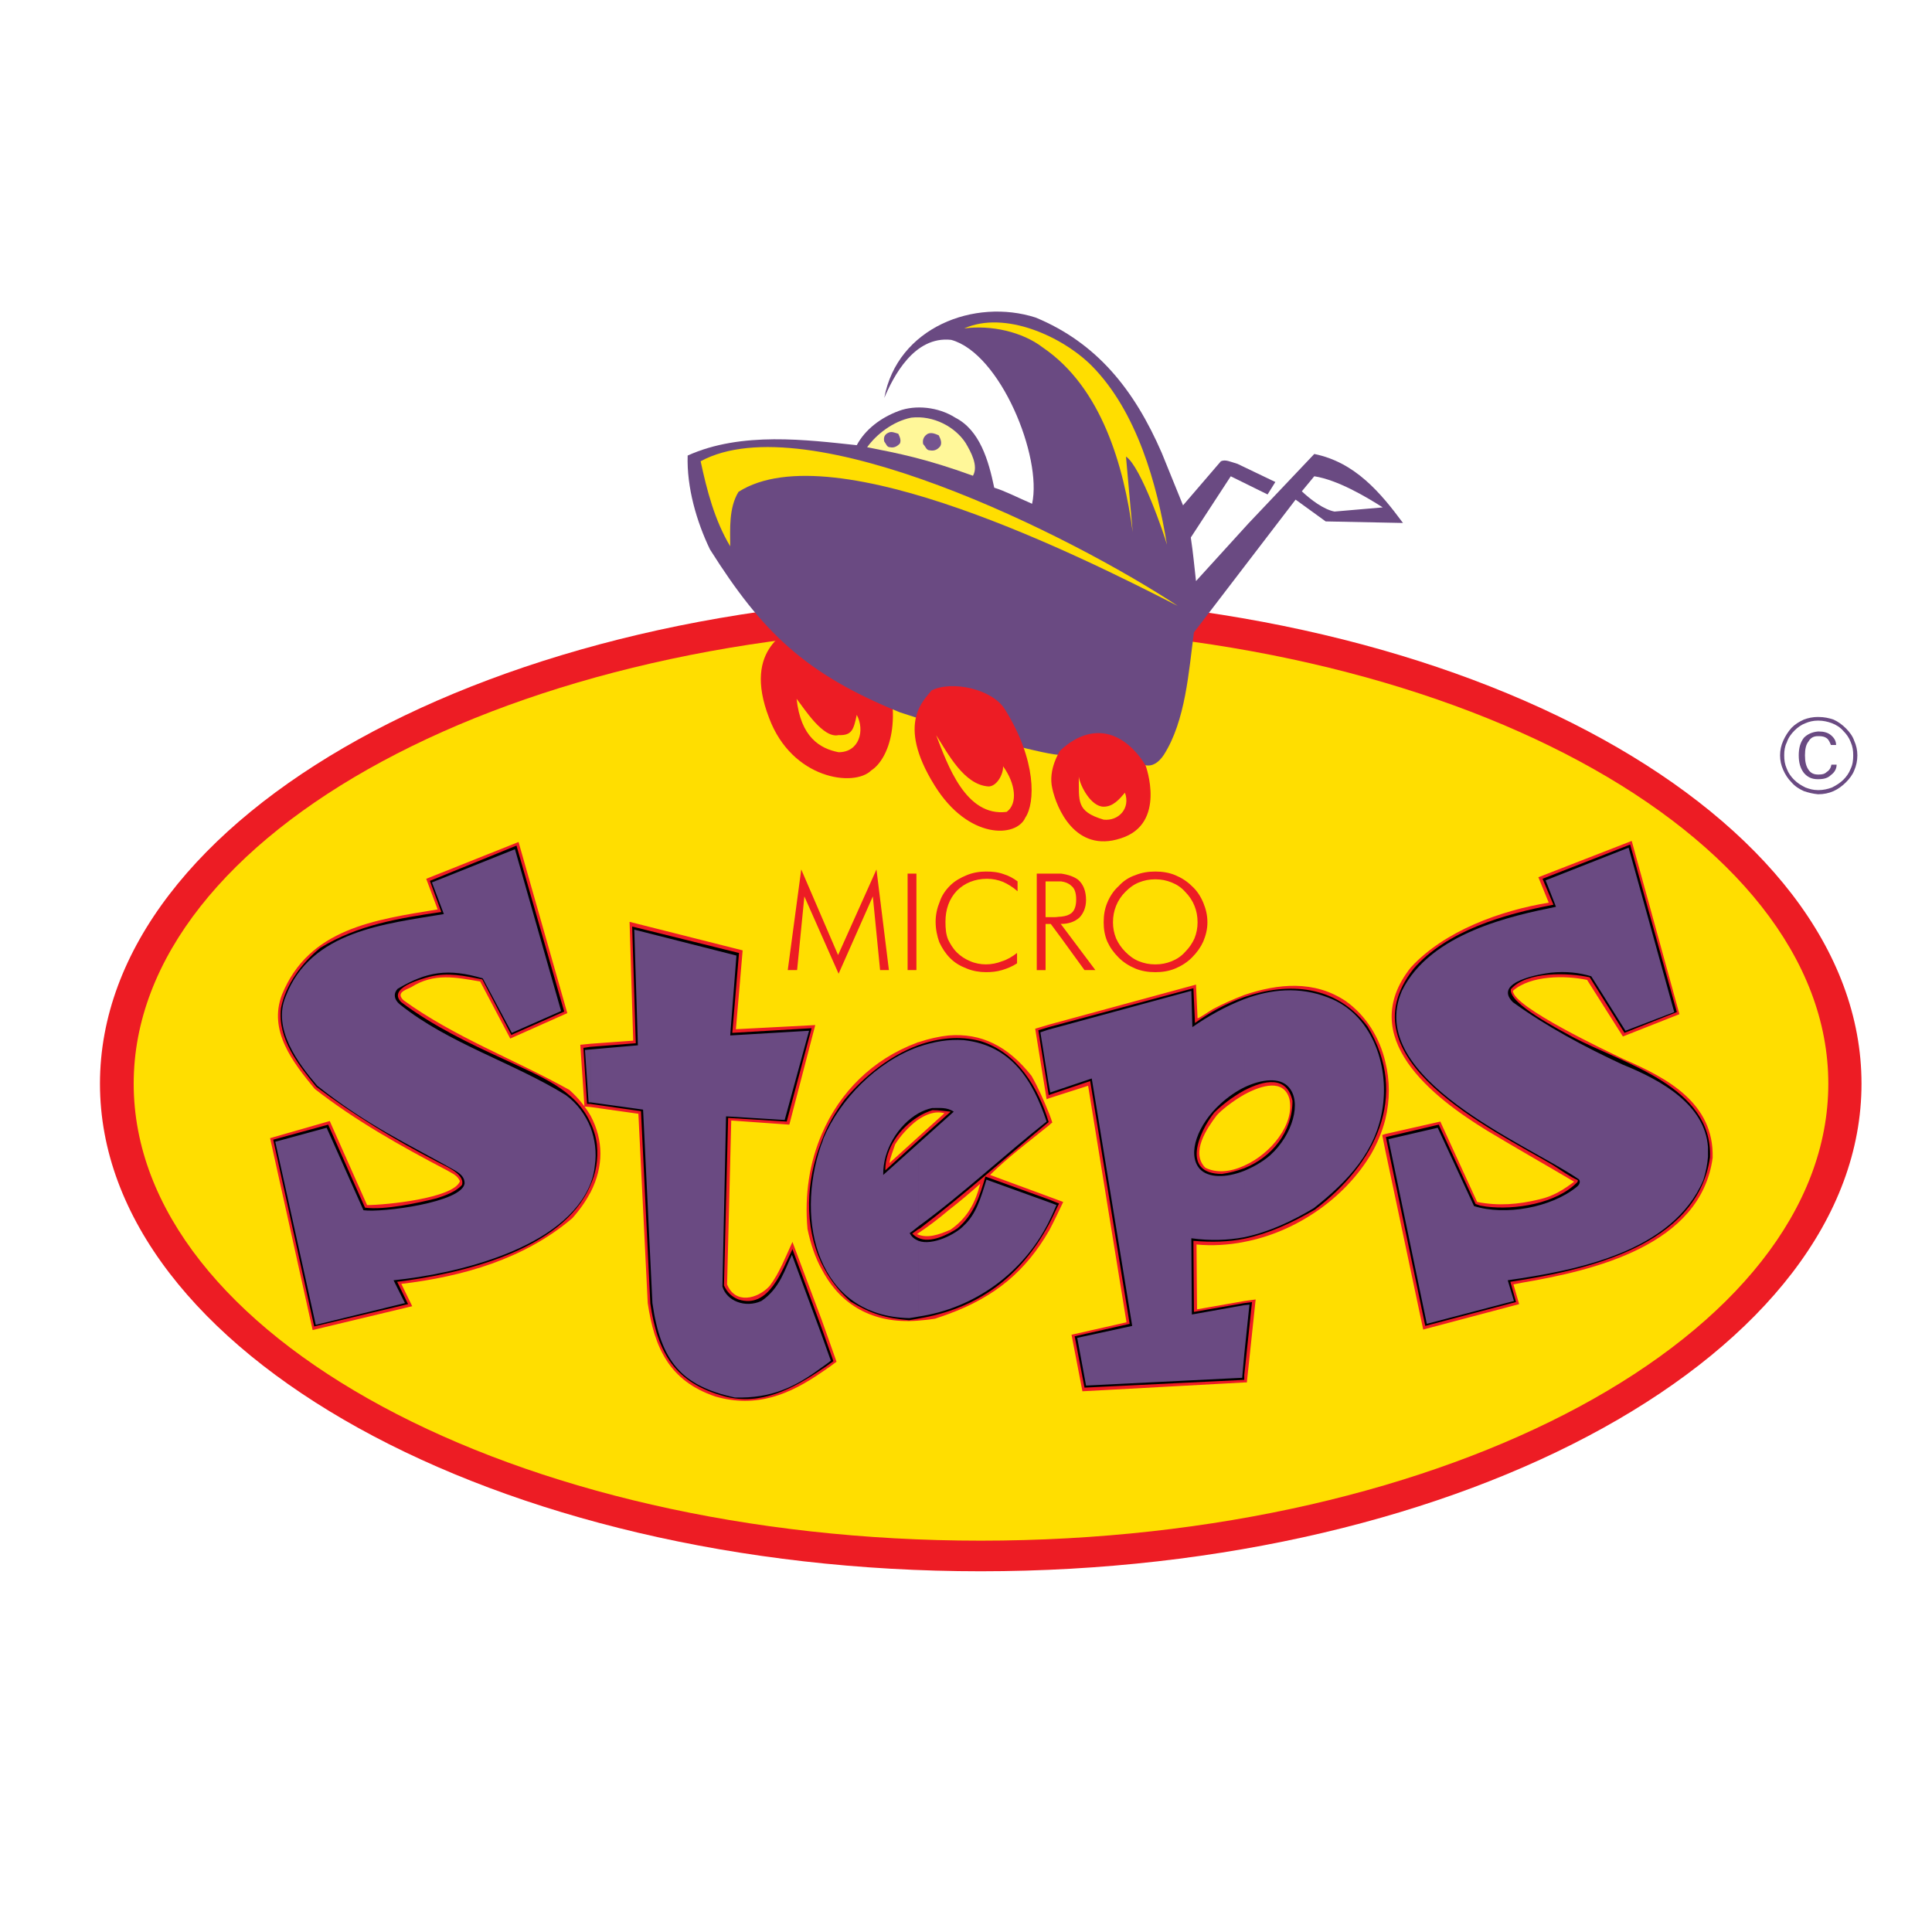 <?xml version="1.0" encoding="utf-8"?>
<!-- Generator: Adobe Illustrator 13.0.0, SVG Export Plug-In . SVG Version: 6.00 Build 14948)  -->
<!DOCTYPE svg PUBLIC "-//W3C//DTD SVG 1.0//EN" "http://www.w3.org/TR/2001/REC-SVG-20010904/DTD/svg10.dtd">
<svg version="1.0" id="Layer_1" xmlns="http://www.w3.org/2000/svg" xmlns:xlink="http://www.w3.org/1999/xlink" x="0px" y="0px"
	 width="192.756px" height="192.756px" viewBox="0 0 192.756 192.756" enable-background="new 0 0 192.756 192.756"
	 xml:space="preserve">
<g>
	<polygon fill-rule="evenodd" clip-rule="evenodd" fill="#FFFFFF" points="0,0 192.756,0 192.756,192.756 0,192.756 0,0 	"/>
	<path fill-rule="evenodd" clip-rule="evenodd" fill="#ED1C24" d="M97.849,156.766c48.388,0,87.874-21.891,87.874-48.646
		c0-26.755-39.486-48.646-87.874-48.646c-48.388,0-87.875,21.891-87.875,48.646C9.974,134.875,49.46,156.766,97.849,156.766
		L97.849,156.766z"/>
	<path fill-rule="evenodd" clip-rule="evenodd" fill="#FFDE00" d="M97.849,153.712c46.576,0,84.562-20.493,84.562-45.593
		c0-25.048-37.985-45.541-84.562-45.541c-46.525,0-84.511,20.493-84.511,45.541C13.338,133.219,51.324,153.712,97.849,153.712
		L97.849,153.712z"/>
	<path fill-rule="evenodd" clip-rule="evenodd" fill="#ED1C24" d="M153.585,119.66c1.397-0.312,2.433-0.983,3.467-1.76
		c-2.794-1.656-5.899-3.416-8.643-5.072c-5.589-3.415-13.145-9.366-7.659-16.301c3.364-3.674,9.005-5.693,13.767-6.469l-1.035-2.536
		l9.315-3.623l4.761,17.285l-5.641,2.226l-3.571-5.642c-2.174-0.466-5.641-0.466-7.4,1.087c0,1.604,9.471,6.055,11.075,6.831
		c4.295,1.863,9.005,4.348,8.85,9.833c-1.19,8.746-11.8,11.23-19.097,12.472l-0.776,0.155l0.569,1.967l-9.574,2.536l-3.777-17.854
		v-1.656l5.485-1.241l3.675,8.021C149.496,120.332,151.463,120.177,153.585,119.66L153.585,119.66z M138.215,111.689
		c0.466-1.914,0.466-3.881,0-5.744V111.689L138.215,111.689z M138.215,114.795l-0.311-1.553l0.311-0.104V114.795L138.215,114.795z
		 M138.215,105.945c-0.569-2.432-1.915-4.605-3.934-6.055c-3.156-2.122-6.779-1.76-10.143-0.621v9.937
		c1.811-0.983,3.933-1.553,4.502,0.414c0.569,2.484-1.812,5.485-4.502,6.676v7.607c5.175-0.983,10.039-4.347,12.679-8.798
		c0.621-1.087,1.087-2.226,1.397-3.416V105.945L138.215,105.945z M124.139,137.928v-8.125l1.138-0.155l-0.879,8.28H124.139
		L124.139,137.928z M124.139,99.27v9.937c-1.19,0.673-2.277,1.553-2.743,2.07c-0.983,1.294-2.64,3.726-1.139,5.227
		c1.139,0.569,2.536,0.414,3.882-0.207v7.607c-1.553,0.311-3.209,0.414-4.762,0.259l0.052,6.469l4.71-0.828v8.125l-16.146,0.88
		l-1.087-5.641l5.485-1.242l-3.83-23.599l-3.881,1.242v-7.35l14.646-3.984l0.155,3.364c0.155,0,1.346-0.828,1.553-0.932
		C122.017,100.149,123.052,99.684,124.139,99.27L124.139,99.27z M104.68,122.765c0.466-0.88,0.932-1.863,1.397-2.846l-1.397-0.519
		V122.765L104.68,122.765z M104.68,112.26c0.104-0.104,0.207-0.207,0.311-0.26c-0.104-0.311-0.207-0.621-0.311-0.879V112.26
		L104.68,112.26z M104.68,102.219v7.35l-0.259,0.104l-1.139-7.038L104.68,102.219L104.68,102.219z M104.68,111.121
		c-0.518-1.294-1.087-2.588-1.76-3.778c-2.381-3.002-5.02-4.295-8.28-4.037v17.44c1.139-0.88,2.226-1.811,3.157-2.639
		c-0.518,1.966-1.294,3.415-3.001,4.605c0,0-0.052,0-0.156,0.052v8.332c4.657-1.708,7.711-4.295,10.04-8.332V119.4l-5.899-2.173
		c1.707-1.708,3.984-3.416,5.899-4.968V111.121L104.68,111.121z M94.64,103.306v17.44c-1.035,0.88-2.07,1.656-3.157,2.381v-9.574
		l2.743-2.483c-0.932-0.259-1.863,0.104-2.743,0.725v-7.763c0.104-0.053,0.104-0.053,0.156-0.053
		C92.725,103.617,93.708,103.41,94.64,103.306L94.64,103.306z M94.64,122.765c-0.983,0.414-2.122,0.828-3.157,0.362v8.643
		c0.621-0.052,1.19-0.104,1.811-0.207c0.466-0.155,0.932-0.311,1.346-0.466V122.765L94.64,122.765z M91.483,104.031v7.763
		c-0.88,0.672-1.708,1.604-2.173,2.38c-0.208,0.621-0.466,1.242-0.569,1.863l2.743-2.484v9.574v8.643
		c-4.399,0.311-7.607-1.553-9.47-5.071v-13.611C83.772,108.999,87.032,105.687,91.483,104.031L91.483,104.031z M82.013,136.893
		c0.466-0.311,0.983-0.672,1.449-1.034l-1.449-4.089V136.893L82.013,136.893z M82.013,113.087v13.611
		c-0.673-1.19-1.139-2.588-1.449-4.089C80.253,119.194,80.771,115.934,82.013,113.087L82.013,113.087z M82.013,131.77l-2.95-7.866
		c-0.673,1.449-1.294,3.104-2.277,4.399c-1.19,1.293-3.416,1.862-4.244-0.156l0.414-16.353l5.796,0.413l2.587-9.936l-7.918,0.414
		l0.673-7.866l-11.282-2.847l0.362,11.852l-4.244,0.31v6.314l4.761,0.673l0.932,18.889c0.673,4.503,2.173,7.763,6.728,9.315
		c4.14,1.19,7.452-0.207,10.661-2.433V131.77L82.013,131.77z M58.931,118.936v-7.607C60.225,113.76,60.225,116.399,58.931,118.936
		L58.931,118.936z M58.931,104.134v6.314l-0.621-0.052l-0.414-6.158L58.931,104.134L58.931,104.134z M58.931,111.328
		c-0.517-0.88-1.19-1.76-2.122-2.588c-5.486-3.054-11.489-5.278-16.561-8.953c-0.725-0.725,0.104-0.983,0.776-1.294
		c2.277-1.448,4.451-0.983,6.883-0.569l3.001,5.693l5.693-2.536l-4.865-17.078l-9.212,3.675l1.139,3.053
		c-6.314,1.035-12.834,1.915-15.525,8.487c-1.397,3.623,1.086,6.779,3.26,9.419c4.037,3.157,8.643,5.744,13.197,8.125
		c0.621,0.362,1.035,0.518,1.294,1.087c-0.622,1.708-7.453,2.381-9.264,2.381l-3.726-8.384l-5.952,1.707l4.244,19.148l9.937-2.381
		l-1.087-2.226c6.106-0.725,12.317-2.483,17.078-6.572c0.776-0.88,1.346-1.707,1.812-2.587V111.328L58.931,111.328z"/>
	<path fill-rule="evenodd" clip-rule="evenodd" d="M148.306,120.384c2.847,0.362,6.987-0.311,9.057-2.432l0.052-0.104v-0.104
		c-0.828-0.362-1.655-0.983-2.483-1.501c-6.056-3.57-20.96-10.558-13.922-19.562c3.312-3.83,9.108-5.486,13.974-6.417l-1.087-2.587
		l8.746-3.416l4.657,16.716l-5.227,2.07l-3.468-5.538c-2.07-0.465-6.313-0.621-7.866,1.19c-0.259,1.449,5.071,4.141,6.263,4.813
		c4.916,2.587,13.869,4.864,13.61,11.954c-1.294,8.901-12.473,11.282-19.925,12.42l0.569,2.019l-9.057,2.381l-3.933-18.838
		l5.278-1.242l3.675,7.918l0.465,0.156L148.306,120.384L148.306,120.384z M124.139,137.203v-7.193l0.775-0.104L124.139,137.203
		L124.139,137.203z M124.139,123.593c2.432-0.518,4.605-1.501,7.038-2.898c6.003-4.502,9.47-11.333,5.278-18.268
		c-3.157-4.192-7.918-4.451-12.316-2.95v9.315c2.018-1.035,4.243-1.501,4.812,1.035c0,3.105-2.07,5.641-4.812,6.728V123.593
		L124.139,123.593z M124.139,99.477v9.315c-1.242,0.673-2.381,1.604-3.002,2.226c-1.553,1.966-3.312,6.106,0.776,6.106
		c0.776-0.104,1.501-0.311,2.226-0.569v7.038c-1.553,0.311-3.209,0.362-5.072,0.207l0.052,7.09l5.021-0.88v7.193v0.466l-15.94,0.776
		l-0.982-5.123l5.485-1.242l-3.934-24.22l-4.14,1.397v-6.779l14.438-3.882l0.155,3.468
		C120.723,100.978,122.379,100.098,124.139,99.477L124.139,99.477z M104.628,122.195c0.362-0.673,0.673-1.396,1.035-2.122
		l-1.035-0.413V122.195L104.628,122.195z M104.628,102.479v6.779l-1.035-6.469L104.628,102.479L104.628,102.479z M104.628,119.66
		v2.535c-2.795,5.175-7.038,8.384-13.042,9.367v-8.073c1.242,0.621,3.053-0.362,3.933-0.932c1.656-1.397,2.226-3.209,2.795-5.175
		L104.628,119.66L104.628,119.66z M91.586,122.661l0.207-0.104c4.347-3.312,8.642-7.142,12.834-10.609
		c-1.035-3.415-3.105-6.934-6.779-8.072c-2.122-0.57-4.244-0.312-6.262,0.414v7.142c0.466-0.311,0.983-0.518,1.449-0.673
		c0.673,0,1.242,0.103,1.812,0.155l-3.261,2.897V122.661L91.586,122.661z M91.586,104.29v7.142c-1.811,1.139-3.26,3.104-3.26,5.33
		l3.26-2.95v8.85l-0.569,0.414c0.207,0.207,0.362,0.311,0.569,0.414v8.073c-0.259,0.052-0.569,0.104-0.88,0.155
		c-2.38-0.207-3.778-0.621-5.848-1.863c-1.294-1.139-2.226-2.433-2.898-3.829v-12.162c0.569-1.552,1.397-2.949,2.329-4.191
		C86.256,107.343,88.792,105.324,91.586,104.29L91.586,104.29z M81.96,136.634v-4.191l1.191,3.363
		C82.789,136.064,82.375,136.375,81.96,136.634L81.96,136.634z M81.96,113.863v12.162C80.201,122.299,80.408,117.797,81.96,113.863
		L81.96,113.863z M81.96,132.442l-2.898-7.814c-1.035,2.07-2.329,6.003-5.382,5.02c-0.672-0.259-1.138-0.725-1.449-1.397
		l0.414-16.715l5.848,0.362l2.484-9.315l-7.918,0.466l0.673-7.97l-10.661-2.64l0.362,11.645l-4.554,0.361v5.693l5.072,0.724
		l0.932,19.2c0.725,4.917,2.432,7.918,7.452,9.264c3.571,0.932,6.779-0.776,9.625-2.691V132.442L81.96,132.442z M58.879,118.314
		v-6.366c0.311,0.622,0.569,1.397,0.673,2.226C59.708,115.727,59.449,117.072,58.879,118.314L58.879,118.314z M58.879,104.444v5.693
		h-0.311l-0.362-5.589L58.879,104.444L58.879,104.444z M58.879,111.948c-1.501-3.26-4.968-4.554-8.591-6.262
		c-3.519-1.604-7.142-3.363-10.247-5.692c-1.397-1.397,1.863-2.277,2.794-2.536c1.863-0.465,3.467-0.103,5.279,0.259l2.898,5.538
		l5.279-2.329l-4.761-16.561l-8.643,3.519l1.139,3.105c-4.244,0.621-8.332,1.294-12.058,3.571c-1.863,1.5-3.468,3.674-3.933,6.003
		c-0.362,3.105,1.76,5.692,3.519,7.866c3.778,2.847,7.814,5.278,12.006,7.452c0.725,0.414,2.846,1.19,2.536,2.329
		c-0.569,0.673-1.708,1.087-2.536,1.346c-1.863,0.465-5.175,1.189-7.142,0.932l-3.674-8.281l-5.486,1.501l4.088,18.631l9.367-2.226
		l-1.086-2.226c6.21-0.775,16.509-3.104,19.251-9.573V111.948L58.879,111.948z"/>
	<path fill-rule="evenodd" clip-rule="evenodd" fill="#6A4A82" d="M142.354,132.08l-3.829-18.424l4.916-1.139l3.623,7.814
		c3.104,0.984,7.711,0.156,10.246-1.914c0.414-0.311,0.362-0.725,0.104-0.828c-4.968-3.416-21.321-9.988-17.543-18.734
		c2.846-5.796,11.074-7.504,15.37-8.384l-1.035-2.639l8.28-3.26l4.554,16.405l-4.864,1.863l-3.416-5.435
		c-1.19-0.361-2.483-0.517-4.036-0.361c-0.88,0.104-5.849,0.879-3.778,2.949c3.364,2.433,7.142,4.45,10.92,6.21
		c3.984,1.604,8.229,4.037,8.539,8.229v0.983c-0.052,0.725-0.207,1.501-0.466,2.329c-3.054,7.142-12.576,9.005-19.511,9.987
		l0.621,2.07L142.354,132.08L142.354,132.08z M124.139,135.134v-4.917l0.518-0.052L124.139,135.134L124.139,135.134z
		 M124.139,123.438c2.483-0.518,4.761-1.604,6.935-2.897c3.415-2.691,6.262-5.693,6.883-10.092c0.621-4.296-1.139-9.315-5.435-10.92
		c-2.897-1.139-5.744-0.828-8.383,0.155v8.798c1.759-0.828,3.57-1.035,4.45,0c1.294,1.449,0.414,4.71-1.863,6.779
		c-0.776,0.673-1.708,1.19-2.587,1.553V123.438L124.139,123.438z M124.139,99.684v8.798c-0.828,0.414-1.656,0.983-2.381,1.656
		c-2.226,2.019-3.364,4.968-2.07,6.469c0.828,0.932,2.64,0.932,4.451,0.207v6.624c-1.656,0.311-3.416,0.362-5.279,0.104l0.052,7.607
		l5.228-0.932v4.917l-0.207,2.328l-15.577,0.776l-0.88-4.761l5.485-1.19l-4.037-24.686l-4.14,1.397l-0.207-1.139v-5.123
		l14.283-3.882l0.104,3.623C120.516,101.392,122.275,100.408,124.139,99.684L124.139,99.684z M104.576,122.04
		c0.311-0.621,0.569-1.19,0.828-1.811l-0.828-0.311V122.04L104.576,122.04z M104.576,102.737v5.123l-0.776-4.864L104.576,102.737
		L104.576,102.737z M104.576,119.919v2.121c-2.536,4.968-7.349,8.487-12.938,9.315V123.8c1.397,0.518,3.726-0.673,4.502-1.501
		c1.242-1.139,1.708-2.742,2.277-4.605L104.576,119.919L104.576,119.919z M91.639,122.351c4.398-3.208,8.59-7.142,12.782-10.453
		c-1.346-4.037-3.468-7.607-8.28-8.125c-1.501-0.104-3.001,0.155-4.502,0.672v6.625c0.465-0.259,0.879-0.414,1.345-0.518
		c0.725,0,1.5-0.104,2.173,0.362l-3.519,3.156V122.351L91.639,122.351z M91.639,104.444v6.625c-2.071,1.19-3.571,3.726-3.52,6.158
		l3.52-3.157v8.28c-0.259,0.207-0.569,0.466-0.88,0.673c0.207,0.414,0.517,0.621,0.88,0.776v7.556
		c-0.259,0.052-0.569,0.104-0.932,0.155c-4.554-0.104-7.4-2.484-8.798-5.848v-11.386c0.104-0.259,0.208-0.518,0.259-0.725
		C83.824,109.672,87.446,105.945,91.639,104.444L91.639,104.444z M81.909,136.479v-3.467l0.983,2.742
		C82.582,136.013,82.271,136.221,81.909,136.479L81.909,136.479z M81.909,114.277v11.386
		C80.512,122.351,80.615,118.056,81.909,114.277L81.909,114.277z M81.909,133.012l-2.898-7.814c-0.673,1.346-1.19,3.363-3.053,4.605
		c-1.604,0.725-3.467,0-3.881-1.449l0.362-16.975l5.848,0.362l2.433-8.9l-7.866,0.465l0.621-7.969l-10.195-2.588l0.362,11.541
		l-4.709,0.413v5.279l5.227,0.725l0.932,19.303c0.828,5.849,2.95,8.28,8.228,9.419c3.623,0.104,6.003-1.035,8.591-2.95V133.012
		L81.909,133.012z M58.931,118.056v-5.538c0.414,1.139,0.621,2.433,0.414,3.778C59.293,116.917,59.138,117.486,58.931,118.056
		L58.931,118.056z M58.931,104.703v5.279h-0.207l-0.362-5.227L58.931,104.703L58.931,104.703z M58.931,112.518
		c-0.517-1.293-1.345-2.432-2.484-3.26c-5.279-3.261-11.748-5.175-16.561-9.057c-0.621-0.518-0.621-1.139-0.207-1.553
		c2.898-1.708,5.02-2.07,8.487-1.034l2.898,5.434l4.917-2.174l-4.606-16.146l-8.28,3.312l1.19,3.156
		c-5.796,0.983-13.3,1.656-15.785,8.229c-1.345,3.209,1.242,6.676,3.157,8.901c5.02,3.985,8.953,5.744,13.714,8.436
		c0.621,0.362,0.983,0.725,0.983,1.294c-0.207,1.915-8.28,2.949-10.091,2.69l-3.674-8.229l-5.124,1.397l4.037,18.269l8.901-2.174
		l-1.139-2.277c6.21-0.62,17.13-3.156,19.666-9.677V112.518L58.931,112.518z"/>
	<path fill-rule="evenodd" clip-rule="evenodd" fill="#6A4A82" d="M182.669,74.326c-0.104-0.259-0.207-0.518-0.414-0.673
		s-0.466-0.207-0.776-0.207c-0.052,0-0.104,0-0.104,0V72.98c0,0,0.052,0,0.104,0c0.466,0,0.88,0.104,1.19,0.362
		s0.518,0.569,0.518,0.983H182.669L182.669,74.326z M181.375,77.275c0,0,0.052,0,0.104,0c0.311,0,0.569-0.052,0.776-0.259
		c0.259-0.155,0.414-0.414,0.466-0.725h0.518c0,0.414-0.207,0.776-0.569,1.035c-0.311,0.311-0.725,0.414-1.242,0.414
		c-0.052,0-0.052,0-0.052,0V77.275L181.375,77.275z M181.375,79.242h0.052c0.518,0,1.035-0.103,1.501-0.31
		c0.466-0.208,0.88-0.518,1.242-0.88s0.673-0.776,0.828-1.19c0.207-0.466,0.311-0.983,0.311-1.5s-0.104-0.983-0.311-1.45
		c-0.155-0.465-0.466-0.879-0.828-1.241c-0.362-0.363-0.776-0.673-1.242-0.88c-0.466-0.155-0.932-0.258-1.501-0.258h-0.052v0.362
		h0.052c0.466,0,0.932,0.104,1.346,0.259c0.414,0.155,0.828,0.414,1.139,0.776c0.311,0.311,0.569,0.673,0.725,1.087
		c0.207,0.466,0.259,0.879,0.259,1.346c0,0.465-0.052,0.931-0.259,1.345c-0.155,0.414-0.414,0.776-0.725,1.087
		c-0.311,0.31-0.725,0.569-1.139,0.776c-0.414,0.155-0.88,0.258-1.346,0.258h-0.052V79.242L181.375,79.242z M181.375,73.446
		c-0.414,0-0.725,0.155-0.932,0.518c-0.258,0.311-0.361,0.776-0.361,1.397c0,0.621,0.104,1.086,0.361,1.449
		c0.207,0.311,0.518,0.466,0.932,0.466v0.466c-0.621,0-1.035-0.207-1.396-0.621c-0.362-0.466-0.518-1.035-0.518-1.759
		c0-0.725,0.155-1.294,0.518-1.76c0.361-0.362,0.828-0.569,1.396-0.621V73.446L181.375,73.446z M181.375,71.531
		c-0.518,0-0.983,0.103-1.396,0.258c-0.466,0.207-0.88,0.466-1.242,0.829c-0.362,0.414-0.621,0.828-0.828,1.293
		c-0.207,0.466-0.311,0.932-0.311,1.45s0.104,0.983,0.311,1.449s0.466,0.88,0.828,1.242c0.362,0.414,0.776,0.672,1.242,0.88
		c0.465,0.155,0.879,0.258,1.396,0.31v-0.414c-0.466,0-0.828-0.104-1.242-0.258c-0.413-0.208-0.776-0.414-1.138-0.776
		c-0.311-0.311-0.569-0.673-0.725-1.087c-0.207-0.466-0.259-0.88-0.259-1.345c0-0.466,0.052-0.88,0.259-1.294
		c0.155-0.466,0.414-0.828,0.776-1.19c0.31-0.311,0.673-0.569,1.086-0.724c0.362-0.156,0.776-0.259,1.242-0.259V71.531
		L181.375,71.531z"/>
	<path fill-rule="evenodd" clip-rule="evenodd" fill="#ED1C24" d="M115.289,96.993v-0.776c0.568,0,1.087-0.104,1.604-0.311
		c0.518-0.207,0.983-0.518,1.346-0.932c0.414-0.414,0.725-0.879,0.932-1.345c0.207-0.518,0.311-1.035,0.311-1.604
		c0-0.621-0.104-1.138-0.311-1.656c-0.207-0.518-0.518-0.983-0.932-1.397c-0.362-0.414-0.828-0.725-1.346-0.931
		c-0.517-0.208-1.035-0.311-1.604-0.311v-0.776c0.672,0,1.346,0.104,1.966,0.362c0.621,0.258,1.19,0.621,1.656,1.086
		c0.518,0.466,0.88,1.035,1.139,1.656c0.259,0.621,0.414,1.242,0.414,1.966c0,0.673-0.155,1.294-0.414,1.915
		c-0.259,0.569-0.621,1.086-1.139,1.604c-0.466,0.466-1.035,0.828-1.656,1.087C116.635,96.889,115.961,96.993,115.289,96.993
		L115.289,96.993z M115.289,86.953v0.776c0,0,0,0-0.053,0c-0.568,0-1.086,0.104-1.604,0.311c-0.518,0.207-0.932,0.517-1.346,0.931
		s-0.725,0.879-0.932,1.397c-0.207,0.518-0.311,1.035-0.311,1.656c0,0.569,0.104,1.087,0.311,1.604
		c0.207,0.466,0.518,0.932,0.932,1.345c0.414,0.414,0.828,0.725,1.346,0.932c0.518,0.207,1.035,0.311,1.604,0.311
		c0.053,0,0.053,0,0.053,0v0.776c0,0,0,0-0.053,0c-0.672,0-1.345-0.104-1.966-0.362s-1.19-0.621-1.656-1.087
		c-0.518-0.518-0.88-1.035-1.139-1.604c-0.259-0.621-0.362-1.242-0.362-1.915c0-0.725,0.104-1.346,0.362-1.966
		c0.259-0.621,0.621-1.19,1.139-1.656c0.466-0.518,1.035-0.88,1.656-1.086c0.621-0.259,1.294-0.362,1.966-0.362
		C115.289,86.953,115.289,86.953,115.289,86.953L115.289,86.953z M105.87,93.577v-1.346l3.415,4.554h-1.087L105.87,93.577
		L105.87,93.577z M105.87,92.18v-0.725c0.466-0.052,0.776-0.155,1.035-0.362c0.311-0.259,0.466-0.724,0.466-1.345
		c0-0.673-0.155-1.139-0.518-1.397c-0.207-0.207-0.569-0.362-0.983-0.414V87.16c0.725,0.103,1.294,0.31,1.708,0.621
		c0.518,0.466,0.776,1.139,0.776,2.019c0,0.725-0.259,1.346-0.674,1.759C107.216,91.973,106.595,92.18,105.87,92.18L105.87,92.18z
		 M83.668,97.148l-3.416-7.711l-0.725,7.349h-0.932l1.346-10.04l3.674,8.539l3.83-8.539l1.242,10.04h-0.88l-0.725-7.349
		L83.668,97.148L83.668,97.148z M105.87,87.16v0.776c-0.207,0-0.466,0-0.673,0h-0.88v3.571h0.88c0.207,0,0.466-0.052,0.673-0.052
		v0.725c-0.052,0-0.052,0-0.052,0l0.052,0.052v1.346l-1.035-1.397h-0.518v4.606h-0.88V87.16h1.76
		C105.404,87.16,105.663,87.16,105.87,87.16L105.87,87.16z M90.552,96.786V87.16h0.879v9.625H90.552L90.552,96.786z M101.522,88.919
		c-0.466-0.414-0.983-0.725-1.448-0.932c-0.518-0.207-1.036-0.31-1.604-0.31c-1.19,0-2.226,0.414-3.002,1.19
		c-0.776,0.828-1.139,1.863-1.139,3.105c0,0.673,0.052,1.242,0.259,1.76c0.208,0.414,0.466,0.88,0.88,1.293
		c0.362,0.362,0.828,0.673,1.346,0.88c0.466,0.207,1.035,0.311,1.553,0.311s1.087-0.104,1.604-0.311
		c0.517-0.155,1.034-0.465,1.5-0.828v1.035c-0.466,0.311-0.983,0.518-1.5,0.673c-0.518,0.155-1.035,0.207-1.604,0.207
		c-0.621,0-1.294-0.104-1.915-0.362c-0.673-0.259-1.19-0.569-1.656-1.035c-0.466-0.466-0.828-1.035-1.087-1.604
		c-0.207-0.569-0.362-1.294-0.362-2.019c0-0.724,0.155-1.397,0.414-2.018c0.207-0.621,0.569-1.139,1.035-1.604
		c0.465-0.466,1.035-0.776,1.656-1.035c0.621-0.259,1.294-0.362,1.915-0.362s1.19,0.051,1.759,0.258
		c0.518,0.155,0.983,0.414,1.397,0.725V88.919L101.522,88.919z"/>
	<path fill-rule="evenodd" clip-rule="evenodd" fill="#ED1C24" d="M79.891,62.164c-1.035,0.673-5.899,2.38-3.157,9.47
		c2.277,6.107,8.487,6.935,10.195,5.227c1.708-1.087,3.364-5.227,0.932-11.282C86.618,62.733,82.789,61.336,79.891,62.164
		L79.891,62.164z"/>
	<path fill-rule="evenodd" clip-rule="evenodd" fill="#FFDE00" d="M83.668,75.05c-1.863-0.362-3.778-1.5-4.192-5.331
		c0.776,0.983,2.64,3.985,4.192,3.623c1.346,0.052,1.5-0.569,1.812-2.019C86.308,72.876,85.738,75.05,83.668,75.05L83.668,75.05z"/>
	<path fill-rule="evenodd" clip-rule="evenodd" fill="#6A4A82" d="M105.146,75.257c4.916,0.569,7.452,0.983,9.108,1.139
		c0,0,0,0,0-0.052c0.725,0.155,1.346-0.259,1.863-1.035c2.173-3.416,2.483-8.333,3.001-12.213l10.144-13.249l3.001,2.174
		l7.712,0.155c-2.226-3.002-4.762-6.055-8.85-6.883l-6.573,6.935l-5.227,5.745c-0.207-1.812-0.259-2.587-0.518-4.347l3.985-6.107
		l3.674,1.812l0.776-1.242l-3.778-1.811c-0.724-0.207-1.189-0.466-1.655-0.259l-3.778,4.399l-2.121-5.227
		c-2.743-6.314-6.47-10.971-12.576-13.507c-6.106-1.967-13.817,0.983-15.111,8.021c0.879-2.07,2.95-6.21,6.676-5.797
		c4.916,1.346,9.108,11.696,8.073,16.354c-1.553-0.673-2.743-1.294-3.777-1.604c-0.569-2.743-1.449-5.744-3.882-6.986
		c-1.708-1.087-3.985-1.294-5.641-0.673c-1.812,0.673-3.364,1.863-4.192,3.416c-4.917-0.517-11.489-1.397-16.872,1.035
		c-0.103,3.157,0.88,6.573,2.226,9.367c5.227,8.28,9.522,12.42,18.941,16.25C94.07,72.514,102.661,74.895,105.146,75.257
		L105.146,75.257z"/>
	<path fill-rule="evenodd" clip-rule="evenodd" fill="#FFDE00" d="M117.514,60.456c-9.005-4.605-34.362-17.44-43.833-11.385
		c-0.983,1.604-0.828,3.726-0.828,5.434c-1.553-2.587-2.329-5.589-2.95-8.487C80.512,40.273,106.854,53.418,117.514,60.456
		L117.514,60.456z"/>
	<path fill-rule="evenodd" clip-rule="evenodd" fill="#FFDE00" d="M116.427,54.35c-0.207-0.828-2.587-7.814-4.088-8.798l0.673,7.556
		c-0.88-6.625-3.105-14.438-8.953-18.423c-2.07-1.604-5.227-2.277-7.866-1.915c4.036-1.812,9.781,0.776,12.73,3.726
		C113.426,41.049,115.443,48.294,116.427,54.35L116.427,54.35z"/>
	<path fill-rule="evenodd" clip-rule="evenodd" fill="#FFFFFF" d="M133.143,51.038c-1.086-0.207-2.38-1.19-3.26-2.019l1.242-1.501
		c2.328,0.363,5.123,2.019,6.831,3.105L133.143,51.038L133.143,51.038z"/>
	<path fill-rule="evenodd" clip-rule="evenodd" fill="#FFF799" d="M97.072,47.466c-4.709-1.708-7.4-2.225-10.558-2.846
		c0.932-1.293,2.587-2.587,4.399-2.95c2.226-0.258,4.399,0.931,5.434,2.536C96.865,45.086,97.642,46.483,97.072,47.466
		L97.072,47.466z"/>
	<path fill-rule="evenodd" clip-rule="evenodd" fill="#75538F" d="M92.777,44.931c-0.362,0-0.414-0.362-0.673-0.621
		c-0.104-0.466,0.104-0.828,0.465-1.035c0.362-0.155,0.725,0,1.087,0.155c0.155,0.31,0.362,0.724,0.155,1.087
		C93.605,44.775,93.294,45.034,92.777,44.931L92.777,44.931z"/>
	<path fill-rule="evenodd" clip-rule="evenodd" fill="#75538F" d="M88.792,44.62c-0.311,0-0.362-0.311-0.569-0.569
		c-0.104-0.415,0.052-0.725,0.414-0.88c0.311-0.155,0.621,0,0.983,0.104c0.155,0.31,0.311,0.672,0.155,0.983
		C89.568,44.465,89.258,44.724,88.792,44.62L88.792,44.62z"/>
	<path fill-rule="evenodd" clip-rule="evenodd" fill="#ED1C24" d="M92.932,68.892c-0.621,0.88-3.622,3.157,0.311,9.47
		c3.364,5.434,8.176,5.227,9.056,3.209c0.983-1.449,1.139-5.692-2.019-10.765C99.038,68.736,94.95,67.856,92.932,68.892
		L92.932,68.892z"/>
	<path fill-rule="evenodd" clip-rule="evenodd" fill="#FFDE00" d="M93.398,73.342c1.19,1.863,2.794,4.968,5.227,5.123
		c0.828,0,1.5-1.242,1.449-2.018c1.241,1.708,1.5,3.726,0.361,4.554C96.348,81.519,94.536,76.292,93.398,73.342L93.398,73.342z"/>
	<path fill-rule="evenodd" clip-rule="evenodd" fill="#ED1C24" d="M105.767,74.895c0,0-1.242,1.863-0.776,3.778
		c0.414,1.915,2.277,6.469,6.831,4.968c4.605-1.449,2.484-7.245,2.484-7.245s-1.346-2.484-3.623-3.105
		C109.389,72.928,107.63,73.135,105.767,74.895L105.767,74.895z"/>
	<path fill-rule="evenodd" clip-rule="evenodd" fill="#FFDE00" d="M110.113,81.778c-2.795-0.828-2.433-1.863-2.483-4.295
		c0.154,0.983,1.241,3.001,2.483,3.001c0.932,0,1.553-0.725,2.122-1.397C112.805,80.639,111.614,81.933,110.113,81.778
		L110.113,81.778z"/>
</g>
</svg>
